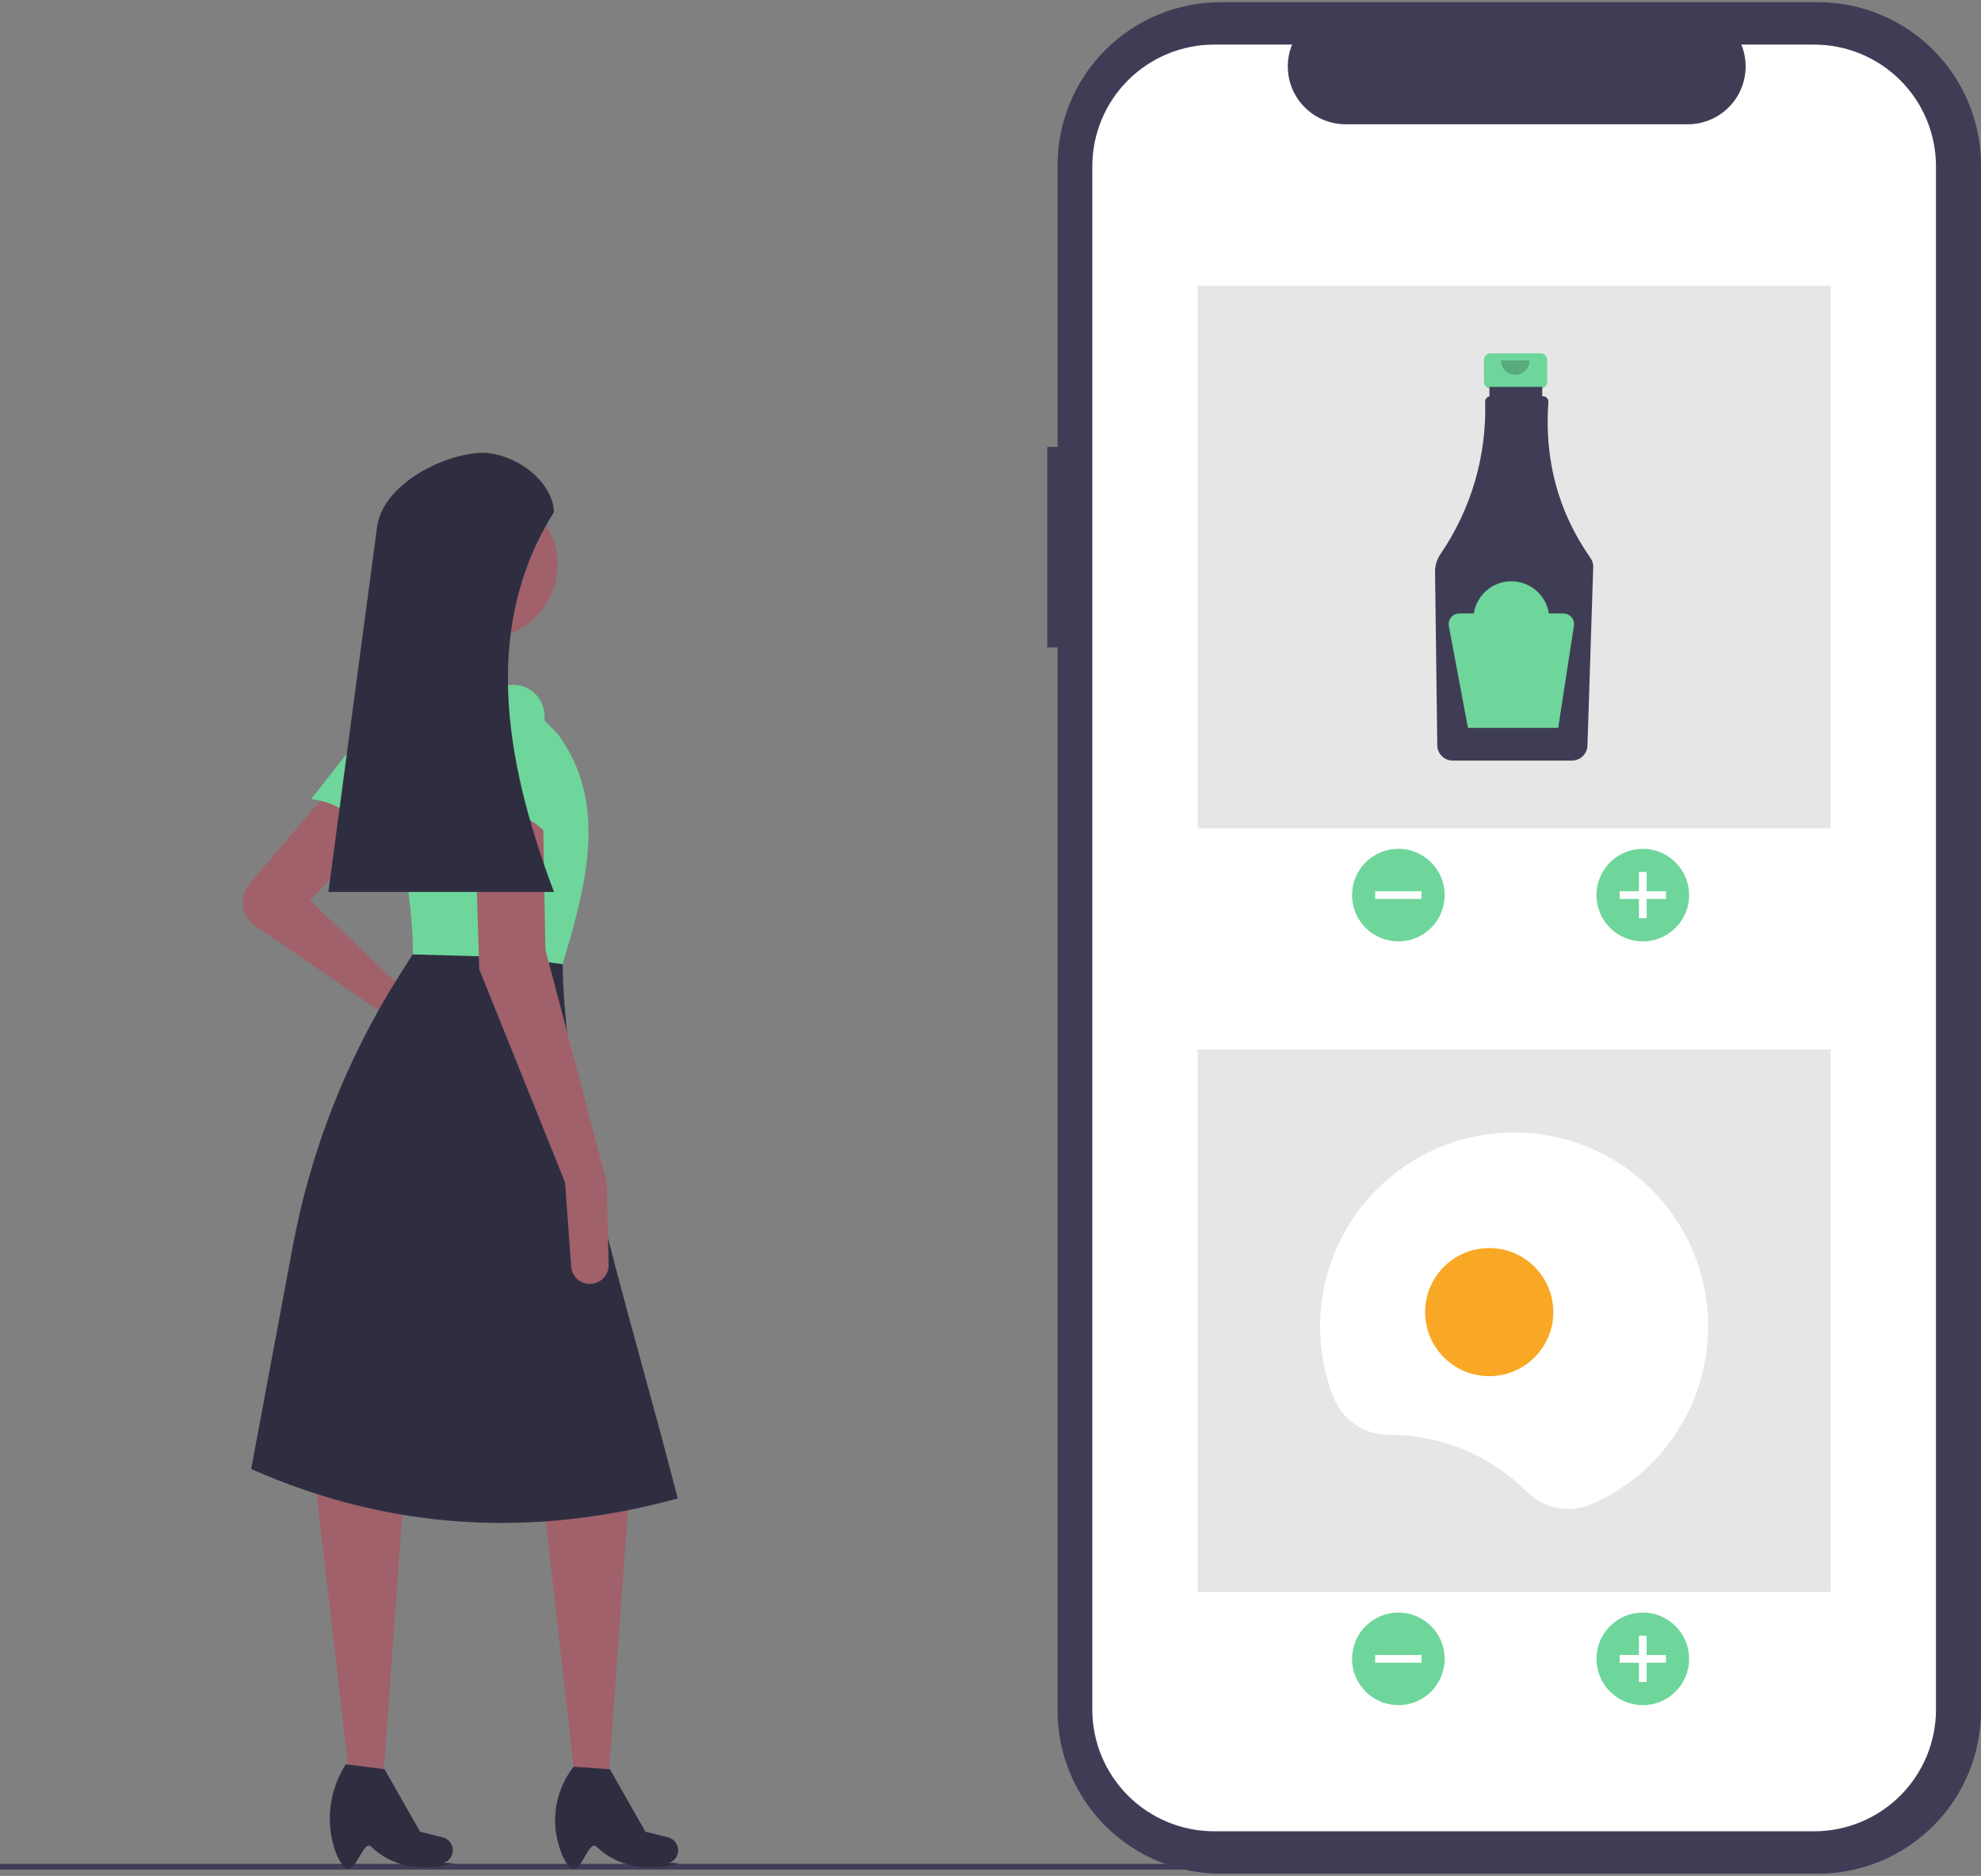 <svg width="454" height="430" viewBox="0 0 454 430" fill="none" xmlns="http://www.w3.org/2000/svg">
<rect x="0" y="0" width="454" height="430" fill="#808080" stroke="none"/>
<g clip-path="url(#clip0)">
<path d="M-0 427.239H306.366V428.56H-0V427.239Z" fill="#3F3D56"/>
<path d="M57.175 202.617C56.585 203.309 56.148 204.118 55.89 204.991C55.633 205.863 55.562 206.78 55.682 207.682C55.802 208.583 56.11 209.45 56.586 210.225C57.062 211 57.695 211.667 58.445 212.182L90.152 233.943L104.114 243.247C104.907 243.776 105.868 243.991 106.811 243.85C107.753 243.709 108.61 243.222 109.213 242.484C109.565 242.055 109.82 241.553 109.959 241.016C110.098 240.478 110.119 239.916 110.019 239.37C109.92 238.823 109.703 238.305 109.384 237.85C109.065 237.395 108.651 237.015 108.17 236.737L94.647 228.887L71.047 206.418L86.219 190.128L74.98 181.703L57.175 202.617Z" fill="#A0616A"/>
<path d="M131.734 407.515H139.49L144.097 343.479L124.429 342.917L131.734 407.515Z" fill="#A0616A"/>
<path d="M131.172 428.299C133.24 429.242 134.973 421.598 136.717 423.312C141.596 428.105 149.068 429.149 155.581 427.056L153.302 427.031C153.695 426.904 154.058 426.7 154.369 426.429C154.681 426.158 154.934 425.827 155.114 425.455C155.294 425.084 155.396 424.68 155.415 424.268C155.434 423.855 155.369 423.444 155.224 423.057C155.051 422.595 154.768 422.181 154.399 421.853C154.03 421.524 153.587 421.29 153.108 421.17L147.919 419.873L139.771 405.549L131.453 404.987C129.599 407.351 128.305 410.103 127.668 413.039C127.032 415.974 127.069 419.015 127.778 421.934C128.533 425.014 129.698 427.626 131.172 428.299Z" fill="#2F2E41"/>
<path d="M80.094 407.515H87.85L92.456 343.479L72.227 339.547L80.094 407.515Z" fill="#A0616A"/>
<path d="M79.532 428.299C81.6 429.242 83.332 421.598 85.076 423.312C89.956 428.105 97.427 429.149 103.94 427.056L101.661 427.031C102.054 426.905 102.417 426.7 102.729 426.429C103.04 426.158 103.294 425.827 103.473 425.456C103.653 425.084 103.756 424.68 103.775 424.268C103.793 423.856 103.728 423.444 103.584 423.057C103.41 422.595 103.127 422.182 102.758 421.853C102.39 421.524 101.947 421.29 101.467 421.17L96.278 419.873L88.13 405.549L79.251 404.426L79.026 404.792C77.31 407.558 76.203 410.658 75.78 413.885C75.357 417.112 75.627 420.393 76.573 423.507C77.311 425.872 78.317 427.745 79.532 428.299Z" fill="#2F2E41"/>
<path d="M71.299 183.151C78.431 184.143 83.369 188.048 85.38 195.837L98.49 171.64C99.268 170.102 99.465 168.336 99.045 166.664C98.626 164.993 97.618 163.529 96.206 162.54C94.708 161.491 92.865 161.054 91.055 161.319C89.245 161.584 87.605 162.53 86.471 163.965L71.299 183.151Z" fill="#6ED69B"/>
<path d="M57.562 336.738C89.438 350.837 122.06 352.572 155.335 343.479C143.184 296.368 128.837 253.769 128.925 218.776L96.334 215.968L91.316 223.92C79.41 242.789 71.192 263.743 67.097 285.673L57.562 336.738Z" fill="#2F2E41"/>
<path d="M110.943 146.314C101.633 146.314 94.086 138.769 94.086 129.463C94.086 120.156 101.633 112.611 110.943 112.611C120.253 112.611 127.801 120.156 127.801 129.463C127.801 138.769 120.253 146.314 110.943 146.314Z" fill="#A0616A"/>
<path d="M92.4 159.234L113.191 160.357L116.562 141.82L99.705 139.012L92.4 159.234Z" fill="#A0616A"/>
<path d="M94.647 218.776L117.425 219.418L128.924 221.023C134.569 202.384 139.321 183.787 127.8 168.221L114.314 154.74L94.085 154.178L93.817 154.331C90.605 156.171 88.115 159.05 86.758 162.494C85.402 165.938 85.259 169.741 86.354 173.276C91.374 189.584 94.599 204.983 94.647 218.776Z" fill="#6ED69B"/>
<path d="M129.487 271.016L130.9 290.319C130.975 291.353 131.422 292.325 132.158 293.056C132.893 293.786 133.868 294.227 134.903 294.296C135.499 294.335 136.097 294.251 136.659 294.046C137.22 293.842 137.733 293.524 138.165 293.11C138.596 292.697 138.937 292.198 139.165 291.646C139.393 291.094 139.503 290.5 139.489 289.903L139.039 271.016L124.991 217.653L124.429 185.073L108.696 184.511L109.82 222.147L129.487 271.016Z" fill="#A0616A"/>
<path d="M107.009 187.32C113.68 184.609 119.91 185.517 125.553 191.252L124.78 163.744C124.682 162.024 123.968 160.397 122.768 159.16C121.568 157.923 119.962 157.161 118.245 157.011C116.422 156.853 114.608 157.397 113.174 158.532C111.74 159.668 110.794 161.308 110.531 163.118L107.009 187.32Z" fill="#6ED69B"/>
<path d="M75.262 204.453H126.958C114.898 172.529 111.009 142.831 126.958 117.386C126.684 109.743 116.879 103.118 109.264 103.85C100.27 104.714 88.185 111.321 86.5 120.194L75.262 204.453Z" fill="#2F2E41"/>
<path d="M240.015 102.446H242.373V37.873C242.373 32.965 243.34 28.105 245.219 23.571C247.098 19.037 249.852 14.917 253.324 11.446C256.795 7.976 260.917 5.223 265.453 3.345C269.988 1.467 274.85 0.5 279.76 0.5H416.614C421.523 0.5 426.385 1.467 430.921 3.345C435.457 5.223 439.578 7.976 443.05 11.446C446.521 14.917 449.275 19.037 451.154 23.571C453.033 28.105 454 32.965 454 37.873V392.127C454 397.035 453.033 401.895 451.154 406.429C449.275 410.963 446.521 415.083 443.05 418.554C439.578 422.024 435.457 424.777 430.921 426.655C426.385 428.533 421.523 429.5 416.614 429.5H279.76C274.85 429.5 269.988 428.533 265.453 426.655C260.917 424.777 256.795 422.024 253.324 418.554C249.852 415.083 247.098 410.963 245.219 406.429C243.34 401.895 242.373 397.035 242.373 392.127V148.411H240.015V102.446Z" fill="#3F3D56"/>
<path d="M278.251 10.223H296.115C295.293 12.237 294.98 14.421 295.202 16.584C295.424 18.747 296.174 20.823 297.388 22.627C298.601 24.432 300.24 25.911 302.159 26.933C304.079 27.956 306.221 28.491 308.396 28.491H386.798C388.973 28.491 391.115 27.956 393.035 26.933C394.954 25.911 396.593 24.432 397.806 22.627C399.02 20.823 399.77 18.747 399.992 16.584C400.214 14.421 399.901 12.237 399.079 10.223H415.764C419.43 10.223 423.061 10.945 426.448 12.348C429.836 13.75 432.914 15.806 435.506 18.398C438.099 20.989 440.155 24.066 441.558 27.452C442.961 30.838 443.684 34.468 443.684 38.133V391.867C443.684 395.532 442.961 399.161 441.558 402.547C440.155 405.934 438.099 409.01 435.506 411.602C432.914 414.194 429.836 416.25 426.448 417.652C423.061 419.055 419.43 419.777 415.764 419.777H278.251C274.584 419.777 270.954 419.055 267.566 417.652C264.179 416.25 261.101 414.194 258.509 411.602C255.916 409.01 253.859 405.934 252.456 402.547C251.053 399.161 250.331 395.532 250.331 391.867V38.133C250.331 30.731 253.273 23.632 258.509 18.398C263.745 13.164 270.846 10.223 278.251 10.223Z" fill="white"/>
<path d="M274.479 65.479H419.537V189.856H274.479V65.479Z" fill="#E6E6E6"/>
<path d="M376.491 215.793C370.629 215.793 365.877 211.042 365.877 205.182C365.877 199.322 370.629 194.572 376.491 194.572C382.353 194.572 387.105 199.322 387.105 205.182C387.105 211.042 382.353 215.793 376.491 215.793Z" fill="#6ED69B"/>
<path d="M371.184 204.298H375.606V199.877H377.375V204.298H381.798V206.067H377.375V210.488H375.606V206.067H371.184V204.298Z" fill="white"/>
<path d="M320.473 215.793C314.611 215.793 309.859 211.042 309.859 205.182C309.859 199.322 314.611 194.572 320.473 194.572C326.335 194.572 331.087 199.322 331.087 205.182C331.087 211.042 326.335 215.793 320.473 215.793Z" fill="#6ED69B"/>
<path d="M315.166 206.066V204.298H325.78V206.066H315.166Z" fill="white"/>
<path d="M341.598 80.991H353.061C353.464 80.991 353.851 81.151 354.136 81.436C354.421 81.721 354.581 82.107 354.581 82.51V87.54C354.581 87.943 354.421 88.329 354.136 88.614C353.851 88.899 353.464 89.059 353.061 89.059H351.162V96.596H343.498V89.059H341.598C341.195 89.059 340.808 88.899 340.523 88.614C340.238 88.329 340.078 87.943 340.078 87.54V82.51C340.078 82.107 340.238 81.721 340.523 81.436C340.808 81.151 341.195 80.991 341.598 80.991Z" fill="#6ED69B"/>
<path d="M330.116 127.024C337.136 116.755 340.725 104.528 340.368 92.094C340.362 91.808 340.455 91.527 340.632 91.301C340.809 91.075 341.058 90.917 341.339 90.855V88.681H353.445V90.824H353.612C353.775 90.825 353.937 90.857 354.087 90.919C354.238 90.982 354.375 91.074 354.49 91.189C354.605 91.305 354.697 91.442 354.759 91.592C354.821 91.743 354.853 91.905 354.853 92.068C354.853 92.098 354.852 92.128 354.849 92.158C353.896 105.449 357.116 117.368 364.511 127.915C364.937 128.522 365.154 129.249 365.131 129.989L363.807 170.925C363.775 171.838 363.392 172.703 362.737 173.34C362.082 173.978 361.207 174.338 360.293 174.345H332.909C331.985 174.337 331.1 173.969 330.443 173.319C329.786 172.669 329.409 171.788 329.392 170.864L328.882 131.12C328.867 129.661 329.297 128.232 330.116 127.024Z" fill="#3F3D56"/>
<path opacity="0.2" d="M343.987 82.629C343.987 83.499 344.333 84.332 344.947 84.947C345.562 85.562 346.396 85.907 347.266 85.907C348.136 85.907 348.97 85.562 349.585 84.947C350.199 84.332 350.545 83.499 350.545 82.629" fill="black"/>
<path d="M334.451 140.621H337.767C338.083 138.568 339.125 136.695 340.702 135.342C342.28 133.99 344.29 133.246 346.368 133.246C348.447 133.246 350.457 133.99 352.035 135.342C353.612 136.695 354.654 138.568 354.97 140.621H358.286C358.639 140.621 358.988 140.697 359.308 140.845C359.629 140.992 359.914 141.207 360.144 141.475C360.373 141.742 360.542 142.056 360.639 142.396C360.736 142.735 360.759 143.091 360.705 143.439L357.103 166.843H336.421L332.046 143.518C331.979 143.165 331.992 142.801 332.082 142.453C332.172 142.106 332.338 141.782 332.568 141.505C332.797 141.229 333.085 141.006 333.411 140.853C333.736 140.7 334.091 140.621 334.451 140.621V140.621Z" fill="#6ED69B"/>
<path d="M274.479 240.55H419.537V364.928H274.479V240.55Z" fill="#E6E6E6"/>
<path d="M376.491 390.864C370.629 390.864 365.877 386.113 365.877 380.253C365.877 374.394 370.629 369.643 376.491 369.643C382.353 369.643 387.105 374.394 387.105 380.253C387.105 386.113 382.353 390.864 376.491 390.864Z" fill="#6ED69B"/>
<path d="M371.184 379.369H375.606V374.948H377.375V379.369H381.798V381.138H377.375V385.559H375.606V381.138H371.184V379.369Z" fill="white"/>
<path d="M320.473 390.864C314.611 390.864 309.859 386.113 309.859 380.253C309.859 374.394 314.611 369.643 320.473 369.643C326.335 369.643 331.087 374.394 331.087 380.253C331.087 386.113 326.335 390.864 320.473 390.864Z" fill="#6ED69B"/>
<path d="M315.166 381.138V379.369H325.78V381.138H315.166Z" fill="white"/>
<path d="M318.451 328.909L318.371 328.91C315.64 328.932 312.965 328.132 310.696 326.613C308.427 325.093 306.668 322.925 305.65 320.392C302.441 312.281 301.69 303.406 303.49 294.872C305.29 286.338 309.561 278.522 315.772 272.396C321.982 266.271 329.858 262.107 338.419 260.423C346.98 258.739 355.847 259.61 363.916 262.927C371.985 266.244 378.9 271.86 383.8 279.077C388.699 286.293 391.367 294.791 391.471 303.512C391.575 312.233 389.111 320.792 384.385 328.124C379.659 335.455 372.879 341.234 364.892 344.743C362.409 345.841 359.652 346.165 356.982 345.67C354.313 345.175 351.855 343.885 349.932 341.969C345.806 337.824 340.9 334.535 335.497 332.294C330.094 330.052 324.301 328.902 318.451 328.909Z" fill="white"/>
<path d="M341.296 315.452C333.185 315.452 326.61 308.879 326.61 300.771C326.61 292.662 333.185 286.089 341.296 286.089C349.407 286.089 355.982 292.662 355.982 300.771C355.982 308.879 349.407 315.452 341.296 315.452Z" fill="#F9A825"/>
</g>
<defs>
<clipPath id="clip0">
<rect width="454" height="429" fill="white" transform="matrix(-1 0 0 1 454 0.5)"/>
</clipPath>
</defs>
</svg>
